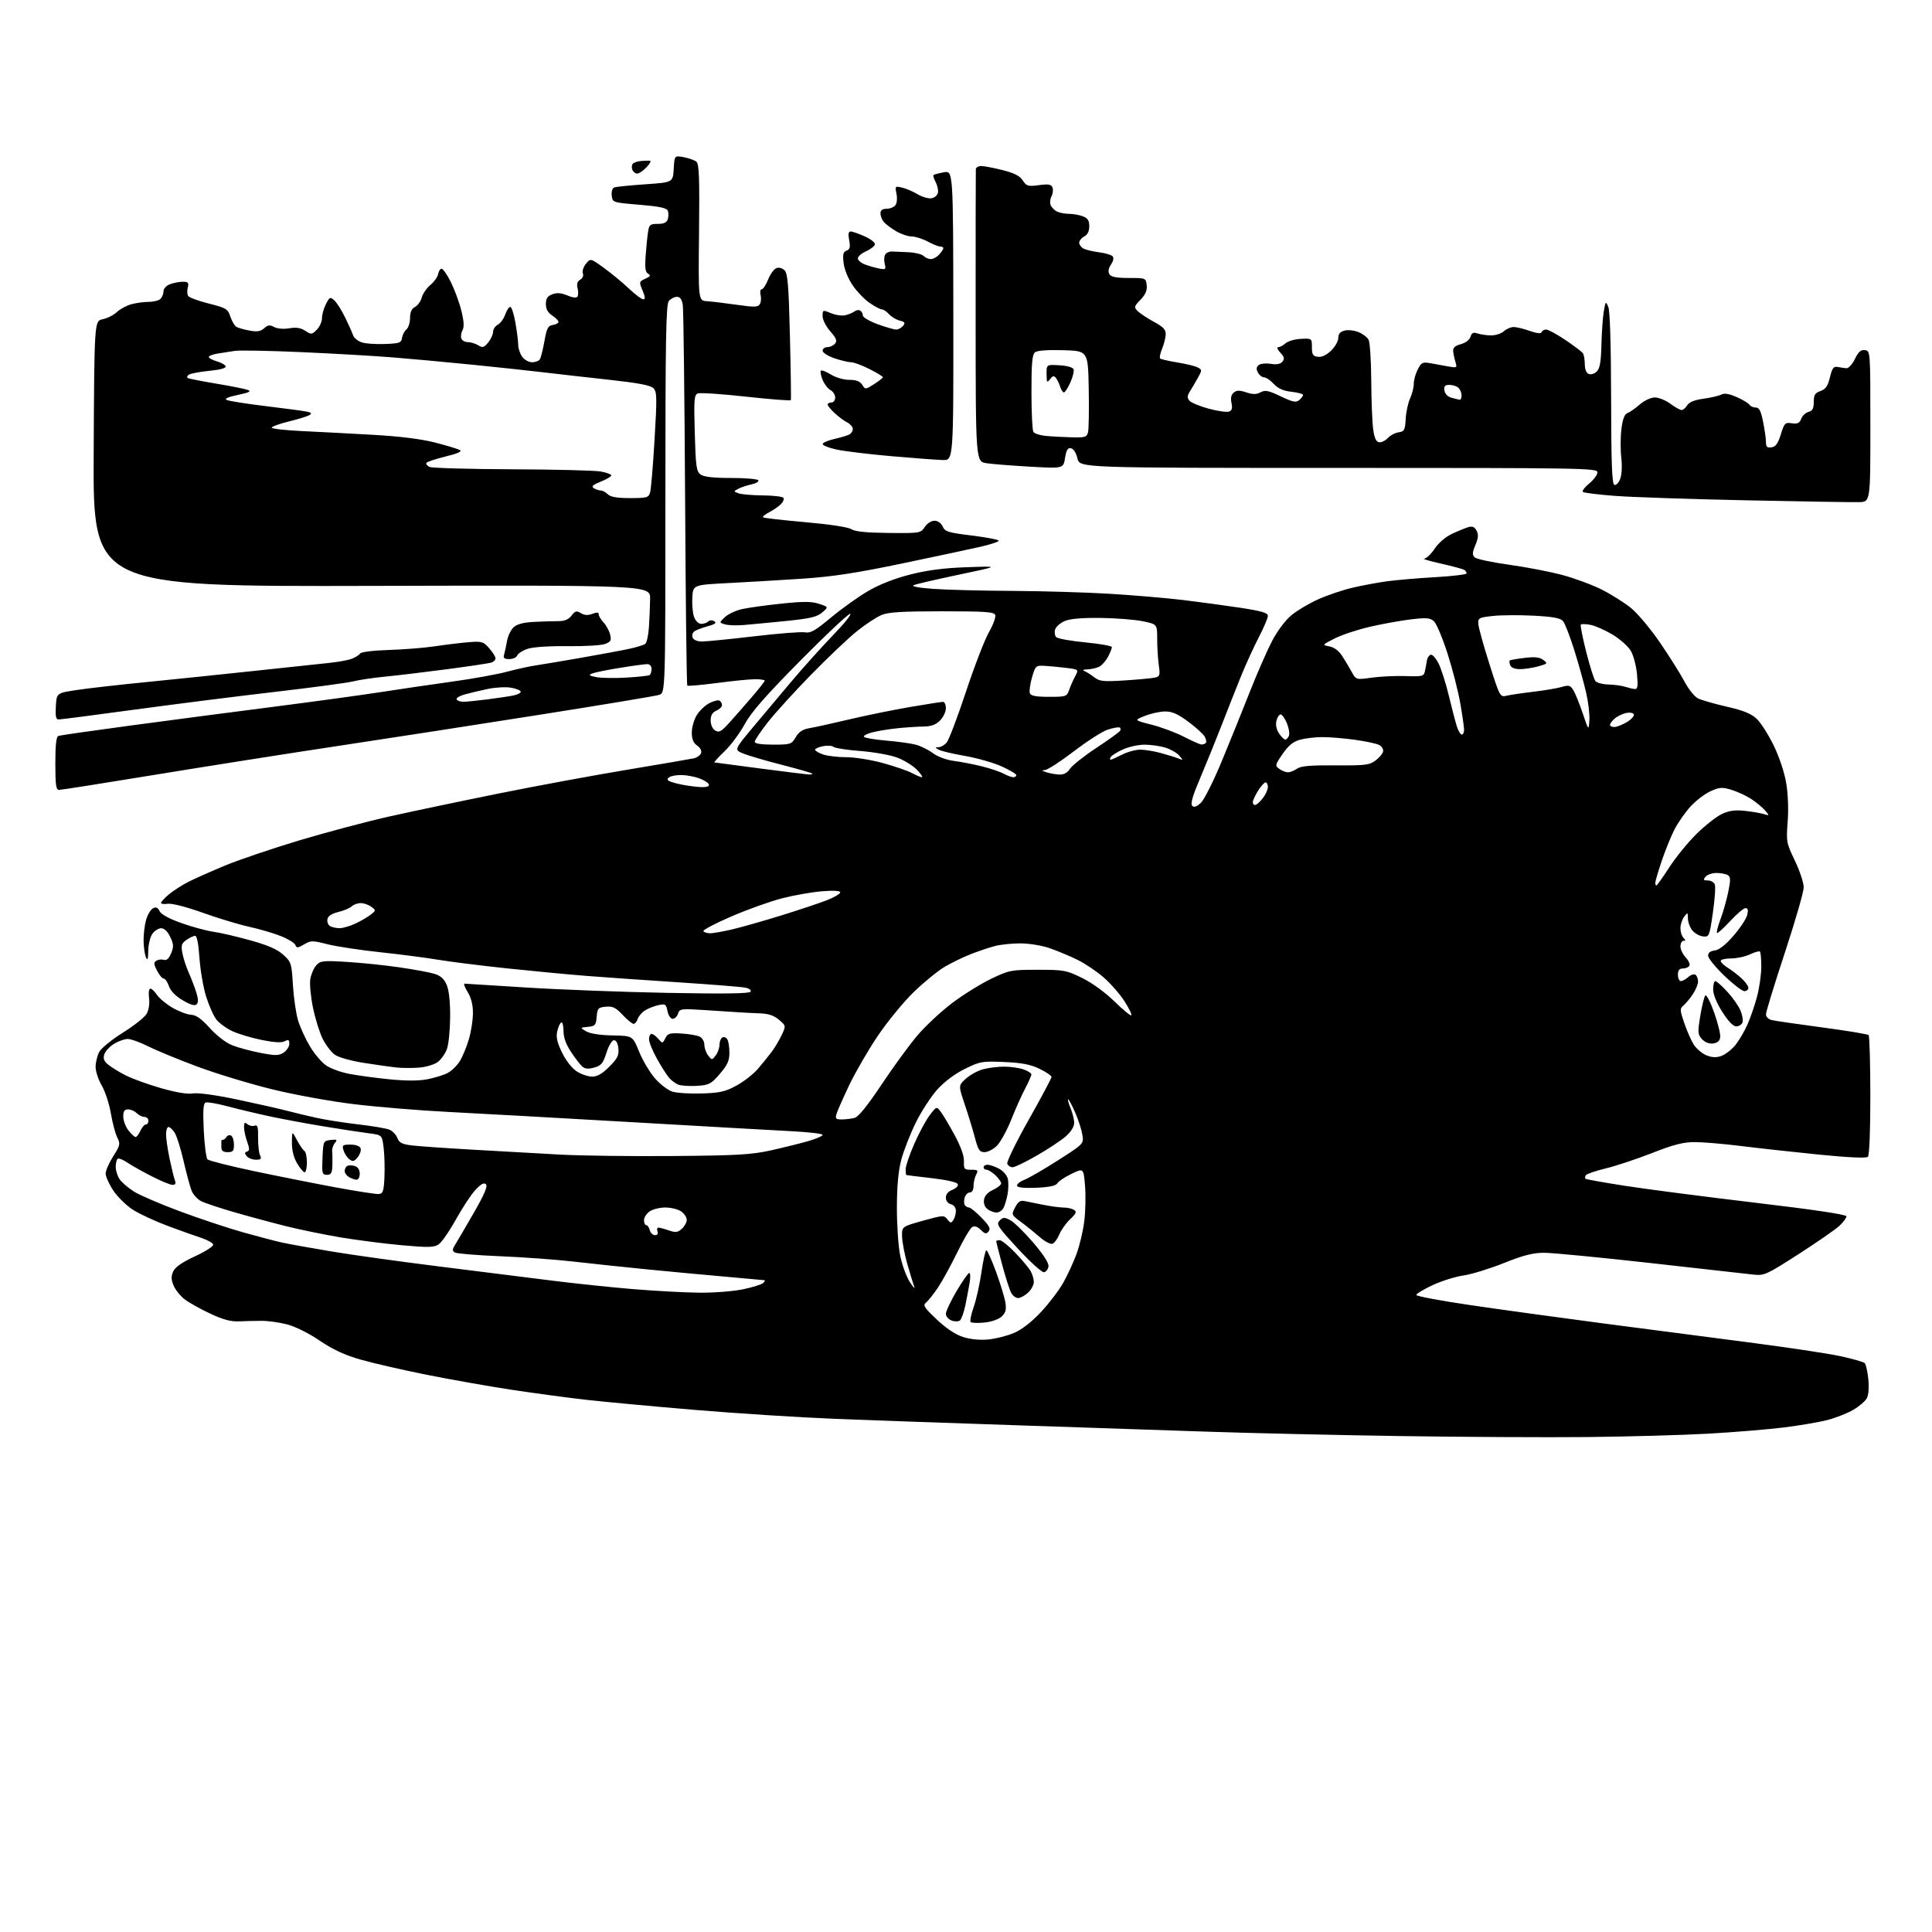 <?xml version="1.0" encoding="UTF-8" standalone="no"?>
<svg 
  version="1.1" 
  xmlns="http://www.w3.org/2000/svg" 
  xmlns:xlink="http://www.w3.org/1999/xlink" 
  xmlns:svg="http://www.w3.org/2000/svg"
  xmlns:rdf="http://www.w3.org/1999/02/22-rdf-syntax-ns#"
  xmlns:cc="http://creativecommons.org/ns#"
  xmlns:dc="http://purl.org/dc/elements/1.1/"
  viewBox="0 0 768 768"
  width="768"
  height="768"
>
<style>svg {background-color: white; }</style>"
<path stroke="none" fill="black" fill-rule="evenodd" d="M631.00,571.25C614.77,571.41 581.02,571.24 556.00,570.85C530.98,570.47 496.55,569.68 479.50,569.10C462.45,568.52 427.80,567.35 402.50,566.51C377.20,565.67 345.25,564.54 331.50,563.99C317.75,563.44 293.00,561.86 276.50,560.48C260.00,559.10 240.43,557.28 233.00,556.44C225.57,555.60 212.07,553.78 203.00,552.40C193.93,551.01 178.81,548.33 169.41,546.45C160.01,544.57 148.31,541.88 143.41,540.48C137.02,538.66 132.39,536.51 127.04,532.89C122.64,529.92 117.30,527.27 114.04,526.44C110.99,525.67 106.47,525.04 104.00,525.05C101.53,525.06 97.47,525.15 95.00,525.26C91.72,525.39 88.61,524.56 83.53,522.17C79.69,520.37 75.14,517.82 73.42,516.51C71.70,515.20 69.71,512.72 69.01,511.02C68.02,508.63 67.98,507.33 68.87,505.39C69.65,503.66 72.43,501.75 77.57,499.37C81.88,497.38 84.96,495.37 84.74,494.69C84.53,494.04 82.36,492.85 79.93,492.05C77.49,491.26 71.45,489.10 66.50,487.25C61.55,485.40 55.38,482.53 52.79,480.87C50.21,479.21 46.72,475.78 45.04,473.25C43.37,470.73 42.00,467.70 42.00,466.52C42.00,465.35 43.35,462.26 45.00,459.65C47.77,455.29 47.90,454.70 46.63,452.21C45.87,450.72 44.72,446.38 44.07,442.58C43.42,438.77 41.78,433.78 40.44,431.49C39.10,429.20 38.00,425.88 38.00,424.11C38.00,422.35 38.64,419.69 39.42,418.20C40.19,416.72 44.44,413.25 48.85,410.50C53.26,407.75 57.51,404.38 58.29,403.00C59.15,401.50 59.54,399.00 59.25,396.75C58.98,394.61 59.21,393.00 59.78,393.00C60.32,393.00 61.49,394.10 62.38,395.45C63.26,396.80 66.03,399.11 68.53,400.57C71.04,402.04 74.36,403.30 75.92,403.38C77.98,403.48 80.04,404.94 83.38,408.65C86.07,411.64 89.76,414.49 92.24,415.48C94.58,416.42 99.65,417.80 103.50,418.53C109.54,419.69 110.81,419.68 112.75,418.42C113.99,417.61 115.00,416.05 115.00,414.94C115.00,413.30 114.66,413.11 113.17,413.91C111.92,414.58 108.99,414.41 103.92,413.38C99.84,412.55 94.59,410.96 92.25,409.85C89.92,408.74 87.10,406.68 86.00,405.27C84.90,403.87 83.07,399.75 81.93,396.11C80.80,392.48 79.61,385.56 79.29,380.75C78.92,375.26 78.28,372.00 77.57,372.00C76.95,372.00 75.40,372.73 74.13,373.62C72.17,375.00 71.92,375.78 72.50,378.87C72.88,380.87 73.98,384.30 74.96,386.50C75.95,388.70 77.30,392.23 77.98,394.34C78.84,397.01 78.90,398.50 78.17,399.23C77.45,399.95 75.76,399.47 72.67,397.65C69.82,395.98 67.83,393.95 67.16,392.02C66.58,390.36 65.64,389.00 65.08,389.00C64.51,389.00 63.32,387.59 62.43,385.87C61.09,383.28 61.05,382.59 62.16,381.89C62.90,381.43 64.23,381.27 65.12,381.55C66.23,381.89 67.14,381.08 68.02,378.95C69.11,376.33 69.05,375.34 67.67,372.43C66.63,370.25 65.32,369.00 64.07,369.00C63.00,369.00 61.41,370.00 60.56,371.22C59.70,372.44 58.97,375.48 58.93,377.97C58.88,381.42 58.65,382.02 58.00,380.50C57.53,379.40 57.11,376.48 57.08,374.00C57.04,371.52 57.48,367.82 58.04,365.78C58.61,363.73 59.83,361.64 60.74,361.12C62.00,360.42 62.67,360.70 63.46,362.23C64.12,363.52 67.34,365.26 72.29,367.00C76.58,368.51 82.21,370.03 84.79,370.38C87.38,370.73 93.94,372.25 99.37,373.76C106.46,375.72 110.18,377.34 112.57,379.50C115.76,382.38 115.92,382.86 116.44,391.54C116.74,396.52 117.65,402.82 118.46,405.54C119.27,408.27 121.41,412.96 123.22,415.97C125.02,418.97 127.93,422.40 129.69,423.57C131.44,424.75 135.49,426.23 138.69,426.85C141.88,427.48 149.02,428.45 154.53,429.01C161.21,429.69 166.31,429.70 169.78,429.04C172.65,428.50 176.31,427.38 177.90,426.55C179.50,425.72 181.71,423.58 182.81,421.77C183.91,419.97 185.53,416.06 186.40,413.07C187.28,410.08 188.00,405.41 188.00,402.69C188.00,399.42 187.29,396.59 185.92,394.37C184.77,392.52 184.21,391.01 184.67,391.02C185.13,391.03 196.07,391.71 209.00,392.54C221.93,393.37 247.17,394.33 265.10,394.68C287.76,395.11 297.90,394.97 298.36,394.23C298.74,393.61 297.87,392.93 296.26,392.60C294.74,392.30 282.93,391.35 270.00,390.51C257.07,389.67 240.65,388.52 233.50,387.96C226.35,387.41 211.95,386.04 201.50,384.94C191.05,383.83 178.68,382.28 174.00,381.49C169.32,380.70 158.97,379.36 151.00,378.51C143.03,377.66 133.63,376.23 130.13,375.34C124.18,373.82 123.56,373.83 120.87,375.42C118.38,376.89 117.91,376.92 117.42,375.65C117.11,374.84 114.52,373.25 111.68,372.12C108.83,370.98 103.12,369.31 99.00,368.40C94.88,367.49 86.55,364.97 80.50,362.80C74.18,360.54 68.33,359.03 66.75,359.26C65.24,359.48 64.00,359.32 64.00,358.92C64.00,358.51 65.41,356.99 67.14,355.53C68.87,354.08 72.38,351.83 74.93,350.53C77.49,349.24 84.00,346.34 89.41,344.09C94.82,341.84 108.07,337.35 118.87,334.10C129.67,330.86 145.83,326.57 154.79,324.56C163.75,322.56 183.10,318.49 197.79,315.52C212.48,312.55 235.53,308.28 249.00,306.04C262.48,303.79 274.53,301.73 275.79,301.45C277.05,301.17 278.35,300.25 278.67,299.41C279.03,298.49 278.41,297.27 277.13,296.38C275.61,295.31 275.00,293.83 275.00,291.19C275.01,289.16 275.89,286.06 276.96,284.30C278.03,282.54 280.29,280.38 281.99,279.51C283.68,278.63 285.50,278.19 286.03,278.52C286.56,278.85 287.00,279.66 287.00,280.32C287.00,280.98 285.99,281.97 284.75,282.51C283.16,283.21 282.50,284.35 282.50,286.39C282.50,288.10 283.24,289.74 284.30,290.39C285.81,291.32 286.69,290.85 289.80,287.42C291.83,285.18 295.86,280.60 298.75,277.24C301.64,273.88 304.00,270.88 304.00,270.57C304.00,270.26 302.28,270.00 300.19,270.00C298.09,270.00 291.26,270.67 285.02,271.50C278.77,272.32 273.45,272.79 273.20,272.53C272.95,272.28 272.56,238.87 272.34,198.29C272.11,157.70 271.70,123.04 271.42,121.25C271.06,118.95 270.37,118.00 269.08,118.00C268.07,118.00 266.63,118.75 265.87,119.66C264.74,121.04 264.50,134.54 264.50,198.38C264.50,275.45 264.50,275.45 262.00,276.23C260.62,276.67 239.70,280.15 215.50,283.97C191.30,287.80 155.07,293.41 135.00,296.43C114.92,299.46 81.95,304.65 61.73,307.97C41.50,311.29 24.29,314.00 23.48,314.00C22.27,314.00 22.00,312.09 22.00,303.47C22.00,295.93 22.36,292.82 23.25,292.52C23.94,292.29 36.65,290.47 51.50,288.47C66.35,286.47 92.00,283.10 108.50,280.99C125.00,278.87 144.35,276.22 151.50,275.10C158.65,273.98 171.25,272.13 179.50,270.99C187.75,269.85 197.65,268.06 201.50,267.03C205.35,266.00 210.53,264.86 213.00,264.50C215.47,264.14 223.80,262.74 231.50,261.39C239.20,260.04 247.75,258.44 250.50,257.84C253.25,257.23 255.96,256.37 256.53,255.93C257.10,255.48 257.74,252.50 257.96,249.31C258.18,246.11 258.39,241.05 258.43,238.06C258.50,232.61 258.50,232.61 147.74,232.90C36.98,233.18 36.98,233.18 37.24,180.38C37.50,127.58 37.50,127.58 40.82,126.90C42.64,126.53 45.15,125.26 46.41,124.09C47.66,122.91 50.21,121.51 52.08,120.98C53.96,120.44 57.09,120.00 59.04,120.00C61.00,120.00 63.14,119.46 63.80,118.80C64.46,118.14 65.00,116.78 65.00,115.78C65.00,114.74 66.11,113.53 67.57,112.98C68.98,112.44 71.27,112.00 72.67,112.00C74.81,112.00 75.13,112.36 74.65,114.26C74.34,115.50 74.40,117.02 74.79,117.65C75.18,118.27 78.88,119.63 83.00,120.67C89.99,122.44 90.57,122.80 91.59,125.90C92.19,127.74 93.31,129.58 94.09,129.99C94.87,130.41 97.23,131.06 99.35,131.44C102.25,131.96 103.65,131.72 105.02,130.48C106.48,129.16 107.25,129.06 108.99,130.00C110.27,130.68 112.72,130.88 115.00,130.50C117.76,130.03 119.55,130.32 121.35,131.49C123.72,133.05 123.97,133.03 125.93,131.07C127.07,129.93 128.00,127.85 128.00,126.45C128.00,125.05 128.71,122.53 129.57,120.86C131.03,118.03 131.27,117.93 132.92,119.42C133.89,120.30 135.83,123.38 137.23,126.26C138.63,129.14 140.04,132.29 140.36,133.27C140.69,134.24 142.12,135.47 143.55,136.02C144.97,136.56 149.15,136.89 152.82,136.75C158.83,136.53 159.53,136.28 159.81,134.32C159.98,133.13 160.77,131.61 161.56,130.95C162.35,130.29 163.00,128.25 163.00,126.41C163.00,124.10 163.61,122.74 164.99,122.01C166.08,121.42 167.28,119.74 167.65,118.27C168.01,116.81 169.57,114.55 171.09,113.27C172.62,111.98 174.01,110.03 174.18,108.93C174.36,107.82 174.95,106.88 175.50,106.82C176.05,106.77 177.70,109.11 179.17,112.02C180.63,114.94 182.52,120.03 183.35,123.35C184.43,127.61 184.57,129.93 183.86,131.26C183.30,132.31 183.09,133.80 183.39,134.58C183.69,135.36 184.86,136.00 185.98,136.00C187.11,136.00 188.95,136.56 190.08,137.25C191.85,138.33 192.39,138.18 194.07,136.14C195.13,134.84 196.00,132.94 196.00,131.92C196.00,130.90 196.85,129.61 197.89,129.06C198.94,128.50 200.26,126.68 200.84,125.02C201.42,123.36 202.32,122.00 202.85,122.00C203.37,122.00 204.29,124.85 204.90,128.33C205.50,131.81 206.00,135.76 206.00,137.11C206.00,138.45 206.70,140.56 207.56,141.78C208.43,143.02 210.17,144.00 211.50,144.00C212.81,144.00 214.21,143.47 214.61,142.82C215.02,142.17 215.83,138.90 216.43,135.57C217.34,130.44 217.86,129.45 219.75,129.18C220.99,129.00 222.00,128.45 222.00,127.95C222.00,127.45 220.87,126.31 219.50,125.41C217.78,124.28 217.00,122.86 217.00,120.86C217.00,118.66 217.62,117.71 219.55,116.98C221.38,116.29 223.06,116.42 225.53,117.45C227.72,118.36 229.18,118.52 229.57,117.88C229.91,117.33 229.92,115.81 229.59,114.50C229.18,112.85 229.51,111.82 230.65,111.18C231.62,110.63 232.06,109.60 231.70,108.67C231.37,107.81 231.92,106.09 232.91,104.86C234.72,102.63 234.72,102.63 240.11,106.53C243.07,108.68 247.53,112.36 250.00,114.71C252.47,117.05 255.04,118.98 255.70,118.99C256.58,119.00 256.51,118.07 255.43,115.49C254.00,112.06 254.03,111.94 256.53,110.80C258.56,109.88 258.79,109.46 257.64,108.82C256.53,108.20 256.30,106.54 256.64,101.75C256.90,98.31 257.32,94.04 257.60,92.25C258.04,89.32 258.42,89.00 261.48,89.00C263.90,89.00 265.03,88.47 265.46,87.14C265.78,86.12 265.79,84.61 265.47,83.78C265.04,82.67 262.18,82.06 254.20,81.39C243.52,80.50 243.50,80.50 243.18,77.74C243.00,76.13 243.41,74.79 244.18,74.51C244.91,74.24 250.45,73.68 256.50,73.26C267.50,72.50 267.50,72.50 267.81,67.15C268.11,61.80 268.11,61.80 271.81,62.49C273.84,62.87 276.10,63.68 276.84,64.28C277.91,65.17 278.11,70.80 277.88,92.44C277.58,119.50 277.58,119.50 281.04,119.73C282.94,119.86 288.25,120.50 292.83,121.15C299.86,122.16 301.30,122.13 302.04,120.93C302.52,120.15 302.66,118.50 302.35,117.26C302.04,116.02 302.23,115.00 302.78,115.00C303.33,115.00 304.48,113.26 305.33,111.13C306.18,109.00 307.66,106.96 308.62,106.59C309.63,106.20 310.99,106.56 311.88,107.45C313.14,108.71 313.52,113.44 314.01,133.74C314.35,147.36 314.51,158.75 314.37,159.05C314.24,159.36 306.24,158.74 296.61,157.68C286.98,156.62 278.34,156.04 277.42,156.39C275.94,156.96 275.80,158.70 276.18,172.14C276.56,185.49 276.83,187.40 278.50,188.62C279.81,189.58 283.50,190.00 290.63,190.00C296.27,190.00 301.14,190.41 301.45,190.92C301.76,191.42 300.55,192.15 298.76,192.54C296.97,192.92 294.61,193.70 293.52,194.28C291.55,195.31 291.55,195.32 293.52,196.09C294.61,196.51 298.96,196.89 303.19,196.93C307.42,196.97 311.14,197.41 311.45,197.92C311.76,198.43 311.30,199.56 310.41,200.44C309.53,201.32 307.46,202.74 305.81,203.60C304.16,204.45 303.04,205.37 303.31,205.64C303.59,205.92 311.13,206.78 320.07,207.57C329.88,208.43 337.17,209.54 338.43,210.36C339.89,211.32 344.34,211.77 353.24,211.86C365.76,211.98 365.99,211.94 367.60,209.49C368.53,208.07 370.19,207.00 371.45,207.00C372.80,207.00 374.09,207.90 374.73,209.30C375.66,211.35 376.92,211.74 386.39,212.89C392.22,213.61 397.00,214.53 397.00,214.95C397.00,215.36 393.74,216.44 389.75,217.35C385.76,218.26 371.73,221.25 358.56,224.00C340.36,227.80 330.90,229.24 319.06,230.03C310.50,230.60 297.20,231.39 289.50,231.78C275.50,232.50 275.50,232.50 275.20,237.56C275.04,240.35 275.37,243.84 275.93,245.31C276.52,246.87 277.72,248.00 278.78,248.00C279.78,248.00 281.03,247.57 281.56,247.04C282.12,246.48 283.10,246.44 283.93,246.96C284.97,247.60 284.30,248.12 281.42,248.91C279.26,249.51 276.87,250.40 276.10,250.90C275.34,251.39 274.99,252.52 275.32,253.40C275.71,254.40 277.12,255.00 279.11,255.00C280.85,255.00 290.20,254.07 299.89,252.93C309.57,251.78 318.66,251.08 320.08,251.37C322.17,251.78 324.13,250.66 330.32,245.49C334.53,241.98 341.15,237.25 345.03,234.98C349.57,232.33 355.54,229.98 361.79,228.39C368.74,226.63 375.19,225.79 384.50,225.47C397.50,225.01 397.50,225.01 381.13,228.45C372.12,230.34 364.02,232.22 363.13,232.64C362.17,233.09 365.40,233.69 371.00,234.09C376.23,234.47 390.30,234.83 402.29,234.89C414.27,234.95 431.82,235.47 441.29,236.05C450.75,236.62 463.90,237.75 470.50,238.54C477.10,239.34 487.34,240.73 493.25,241.63C501.57,242.91 504.00,243.63 504.00,244.82C504.00,245.67 502.35,249.55 500.34,253.44C498.33,257.32 495.13,264.32 493.24,269.00C491.35,273.68 487.88,282.45 485.53,288.50C483.18,294.55 479.37,303.94 477.06,309.38C474.09,316.34 473.16,319.56 473.91,320.31C474.66,321.06 475.68,320.71 477.39,319.11C478.72,317.86 482.51,310.26 485.85,302.17C489.19,294.10 494.22,281.65 497.03,274.50C499.85,267.35 503.77,258.44 505.73,254.69C507.84,250.68 511.01,246.49 513.44,244.49C515.72,242.63 520.48,239.81 524.04,238.22C527.59,236.63 533.65,234.57 537.50,233.66C541.35,232.74 547.65,231.57 551.50,231.05C555.35,230.54 564.01,229.80 570.75,229.42C577.49,229.03 583.00,228.36 583.00,227.92C583.00,227.48 582.56,226.84 582.02,226.51C581.47,226.18 577.31,225.06 572.77,224.03C568.22,223.01 565.23,222.13 566.12,222.08C567.01,222.04 568.89,220.25 570.30,218.12C571.83,215.82 574.62,213.42 577.18,212.21C579.56,211.10 582.49,209.90 583.69,209.54C585.28,209.08 586.17,209.46 586.96,210.93C587.78,212.46 587.67,213.86 586.50,216.66C585.24,219.67 585.19,220.60 586.22,221.57C586.93,222.23 593.05,223.54 599.83,224.48C606.62,225.42 616.17,227.26 621.06,228.57C625.94,229.88 632.99,232.49 636.72,234.37C640.45,236.25 645.66,239.53 648.29,241.65C650.93,243.77 656.16,250.00 659.91,255.50C663.67,261.00 668.04,267.96 669.63,270.96C671.21,273.97 673.63,276.97 675.00,277.64C676.38,278.31 681.52,279.78 686.42,280.91C693.00,282.42 696.12,283.68 698.30,285.73C699.92,287.25 702.95,291.99 705.04,296.27C707.27,300.84 709.33,307.00 710.04,311.25C710.77,315.57 711.01,321.75 710.63,326.65C710.02,334.55 710.12,335.09 713.50,342.14C715.43,346.16 717.00,350.92 717.00,352.73C717.00,354.54 713.62,366.24 709.50,378.73C705.38,391.22 702.00,402.23 702.00,403.20C702.00,404.20 702.97,405.19 704.25,405.49C705.49,405.79 714.52,407.10 724.31,408.41C734.11,409.72 742.43,411.09 742.80,411.46C743.17,411.84 743.48,422.66 743.49,435.51C743.49,449.81 743.11,459.26 742.50,459.85C741.86,460.46 734.82,460.14 723.00,458.96C712.83,457.94 698.89,456.41 692.03,455.55C685.17,454.70 676.92,454.00 673.69,454.00C669.13,454.00 665.34,454.97 656.66,458.37C650.52,460.78 642.23,463.52 638.24,464.48C634.25,465.44 630.72,466.65 630.39,467.18C630.07,467.70 630.00,468.33 630.24,468.57C630.48,468.81 637.61,470.08 646.09,471.40C654.56,472.72 677.81,475.73 697.75,478.10C721.16,480.87 734.00,482.79 734.00,483.51C734.00,484.12 732.76,485.80 731.25,487.23C729.74,488.66 722.42,493.74 715.00,498.51C702.14,506.77 701.29,507.15 697.00,506.67C694.52,506.39 676.11,504.33 656.09,502.08C636.06,499.84 617.05,498.00 613.86,498.00C609.38,498.00 605.67,498.95 597.77,502.10C592.12,504.36 584.89,506.58 581.69,507.03C578.50,507.49 572.99,509.22 569.44,510.88C565.90,512.54 563.00,514.29 563.00,514.77C563.00,515.26 572.79,517.09 584.75,518.84C596.71,520.59 620.00,523.80 636.50,525.97C653.00,528.14 679.10,531.54 694.50,533.53C709.90,535.52 726.53,538.01 731.45,539.07C736.37,540.13 740.78,541.38 741.26,541.86C741.73,542.33 742.37,545.18 742.68,548.19C743.02,551.49 742.79,554.52 742.10,555.80C741.48,556.98 739.06,559.05 736.73,560.42C734.40,561.78 729.80,563.60 726.50,564.46C723.20,565.32 715.33,566.67 709.00,567.45C702.67,568.23 689.17,569.34 679.00,569.91C668.83,570.48 647.23,571.08 631.00,571.25zM392.87,532.46C395.82,532.18 400.43,531.01 403.12,529.85C406.22,528.52 410.13,525.48 413.81,521.54C417.01,518.13 420.99,512.89 422.66,509.92C424.33,506.94 426.69,501.84 427.90,498.58C429.11,495.33 430.50,489.48 431.00,485.58C431.50,481.69 431.64,475.31 431.32,471.40C430.73,464.31 430.73,464.31 425.93,466.63C423.29,467.90 420.77,469.59 420.32,470.37C419.75,471.36 417.20,471.91 412.08,472.15C407.27,472.36 404.53,472.09 404.29,471.38C404.09,470.77 405.40,469.69 407.21,468.98C409.02,468.28 415.07,464.77 420.66,461.19C430.82,454.68 430.82,454.68 430.26,451.09C429.95,449.12 428.67,445.14 427.41,442.25C426.14,439.36 424.88,437.00 424.61,437.00C424.33,437.00 424.75,438.56 425.55,440.47C426.35,442.38 427.00,445.03 427.00,446.36C427.00,447.86 425.73,449.91 423.69,451.70C421.87,453.30 416.71,456.72 412.24,459.30C407.76,461.89 403.38,464.00 402.52,464.00C401.65,464.00 400.70,463.37 400.40,462.60C400.11,461.83 403.94,453.97 408.93,445.12C413.92,436.27 418.00,428.62 418.00,428.11C418.00,427.60 415.86,426.14 413.25,424.88C409.65,423.13 406.26,422.48 399.22,422.17C390.42,421.78 389.60,421.92 383.53,424.91C379.51,426.89 375.43,429.96 372.55,433.15C370.04,435.95 366.18,441.90 363.99,446.37C361.80,450.84 359.23,457.43 358.28,461.00C357.10,465.46 356.55,471.43 356.53,480.00C356.51,486.88 357.10,495.48 357.84,499.13C358.58,502.78 360.30,507.50 361.67,509.63C363.03,511.76 363.82,512.60 363.42,511.50C363.02,510.40 361.79,506.35 360.68,502.50C359.58,498.65 358.64,493.72 358.59,491.54C358.50,487.59 358.50,487.59 366.86,485.26C374.85,483.03 375.29,483.01 376.59,484.71C377.79,486.27 378.09,486.31 378.97,485.00C379.52,484.18 379.98,482.54 379.98,481.37C379.99,480.07 379.22,479.03 378.00,478.71C376.79,478.39 376.00,477.35 376.00,476.07C376.00,474.71 376.93,473.60 378.58,472.97C380.00,472.43 380.98,471.43 380.75,470.74C380.50,469.98 376.55,469.06 370.42,468.34C364.96,467.71 360.39,467.15 360.25,467.09C360.11,467.04 360.01,465.99 360.01,464.75C360.02,463.51 361.56,458.99 363.43,454.71C365.30,450.42 368.06,445.30 369.56,443.33C372.30,439.74 372.30,439.74 374.03,442.04C374.98,443.30 377.46,447.48 379.53,451.32C381.96,455.82 383.27,459.51 383.19,461.66C383.07,464.73 383.30,465.00 386.07,465.00C388.73,465.00 388.95,465.22 388.04,466.93C387.47,468.00 387.00,470.02 387.00,471.43C387.00,472.99 386.44,474.00 385.57,474.00C384.78,474.00 383.85,474.90 383.50,475.99C383.16,477.09 383.15,478.44 383.49,478.99C383.84,479.55 384.59,480.00 385.18,480.00C385.76,480.00 388.01,481.83 390.18,484.07C393.27,487.25 393.89,488.43 393.00,489.50C392.06,490.64 391.53,490.53 389.90,488.90C388.63,487.63 387.42,487.22 386.49,487.75C385.69,488.19 383.01,492.74 380.52,497.85C378.03,502.96 374.58,509.25 372.86,511.82C371.13,514.40 369.01,517.07 368.15,517.76C366.78,518.87 367.31,519.72 372.37,524.51C376.12,528.05 379.82,530.52 382.84,531.48C385.75,532.41 389.51,532.78 392.87,532.46zM381.59,524.90C380.98,525.38 379.51,525.39 378.25,524.92C377.01,524.45 376.00,523.25 376.00,522.27C376.00,521.28 377.91,517.22 380.25,513.24C382.59,509.27 384.86,506.01 385.30,506.01C385.73,506.00 385.81,507.69 385.47,509.75C385.13,511.81 384.37,515.87 383.77,518.76C383.17,521.66 382.19,524.42 381.59,524.90zM391.26,525.74C388.64,525.99 386.21,525.89 385.85,525.53C385.49,525.16 386.03,522.50 387.04,519.61C388.06,516.73 389.46,510.46 390.15,505.68C390.84,500.91 391.72,497.00 392.11,497.00C392.49,497.00 394.25,500.94 396.01,505.75C397.76,510.56 399.43,516.08 399.70,518.01C400.08,520.70 399.72,521.95 398.11,523.40C396.91,524.48 393.99,525.48 391.26,525.74zM404.72,516.00C403.81,516.00 402.56,515.04 401.93,513.86C401.30,512.69 399.71,507.70 398.39,502.79C397.08,497.88 396.00,493.66 396.00,493.43C396.00,493.19 396.63,493.00 397.40,493.00C398.17,493.00 400.98,495.27 403.64,498.05C406.30,500.82 409.03,504.09 409.70,505.30C410.38,506.51 410.95,508.43 410.96,509.58C410.98,510.72 409.96,512.63 408.69,513.83C407.41,515.02 405.63,516.00 404.72,516.00zM278.00,513.86C283.84,513.92 291.58,513.31 295.44,512.50C299.25,511.69 302.83,510.57 303.39,510.01C303.94,509.46 304.20,508.96 303.95,508.91C303.70,508.86 296.75,508.23 288.50,507.51C280.25,506.79 266.07,505.47 257.00,504.57C247.93,503.67 234.88,502.29 228.00,501.50C221.12,500.70 207.99,499.75 198.81,499.37C189.63,499.00 181.53,498.33 180.81,497.88C179.74,497.21 179.76,496.65 180.93,494.78C181.72,493.53 185.04,487.85 188.31,482.17C192.56,474.79 193.94,471.54 193.17,470.77C192.40,470.00 191.22,470.63 189.01,472.99C187.32,474.80 183.81,480.11 181.21,484.78C178.62,489.45 175.53,493.91 174.33,494.69C172.52,495.89 170.19,495.94 159.83,495.01C153.05,494.40 142.10,493.00 135.50,491.90C128.90,490.79 119.00,488.76 113.50,487.38C108.00,486.00 98.78,483.51 93.01,481.84C87.23,480.17 81.34,478.19 79.90,477.45C78.46,476.70 76.78,474.84 76.16,473.30C75.54,471.76 74.11,466.45 72.97,461.50C71.83,456.55 70.24,451.49 69.43,450.25C68.62,449.01 67.51,448.00 66.98,448.00C66.44,448.00 66.00,449.32 66.00,450.93C66.00,452.55 66.65,456.94 67.43,460.68C68.22,464.43 69.17,468.29 69.54,469.25C70.01,470.48 69.73,471.00 68.58,471.00C67.68,471.00 63.92,469.45 60.23,467.55C56.53,465.66 52.18,463.21 50.56,462.11C48.95,461.01 47.26,460.34 46.81,460.62C46.37,460.89 46.00,462.34 46.00,463.84C46.00,465.33 46.71,467.57 47.59,468.82C48.46,470.06 51.02,472.25 53.28,473.68C55.54,475.11 63.77,478.64 71.57,481.54C79.37,484.44 90.64,488.19 96.62,489.87C102.61,491.55 109.59,493.38 112.15,493.94C114.70,494.50 123.48,496.08 131.65,497.45C139.82,498.83 159.32,501.54 175.00,503.49C190.68,505.43 210.70,507.95 219.50,509.07C228.30,510.19 242.70,511.70 251.50,512.43C260.30,513.16 272.23,513.81 278.00,513.86zM415.00,505.73C414.18,505.86 409.52,501.65 404.65,496.37C396.60,487.65 395.94,486.63 397.37,485.20C398.75,483.82 399.26,483.80 401.65,485.07C403.13,485.85 407.22,489.85 410.72,493.95C414.85,498.79 416.98,502.12 416.79,503.44C416.63,504.56 415.82,505.59 415.00,505.73zM418.39,494.41C417.60,494.71 415.28,493.49 413.23,491.69C411.18,489.90 407.81,487.19 405.75,485.67C402.05,482.93 402.02,482.86 403.53,479.94C404.70,477.68 405.59,477.09 407.28,477.44C408.50,477.70 411.88,478.38 414.80,478.95C417.71,479.53 421.31,480.01 422.80,480.02C424.28,480.02 426.15,480.44 426.94,480.94C428.11,481.68 427.82,482.38 425.39,484.67C423.75,486.23 421.82,488.93 421.11,490.68C420.40,492.43 419.17,494.10 418.39,494.41zM260.37,491.00C261.35,491.00 261.72,490.44 261.36,489.50C261.05,488.68 261.22,488.00 261.74,488.00C262.27,488.00 264.14,488.50 265.90,489.11C268.58,490.05 269.41,489.94 271.05,488.46C272.12,487.49 273.00,485.89 273.00,484.90C273.00,483.92 272.00,482.41 270.78,481.56C269.56,480.70 266.73,480.00 264.50,480.00C262.27,480.00 259.44,480.70 258.22,481.56C257.00,482.41 256.00,483.99 256.00,485.06C256.00,486.13 256.40,487.00 256.88,487.00C257.37,487.00 258.00,487.90 258.29,489.00C258.58,490.10 259.52,491.00 260.37,491.00zM396.16,482.00C395.18,482.00 393.58,481.41 392.60,480.69C391.50,479.89 390.94,478.45 391.16,476.94C391.38,475.35 392.62,473.98 394.73,473.00C396.50,472.18 397.97,471.02 397.98,470.42C397.99,469.83 396.96,468.37 395.69,467.17C394.41,465.98 392.84,465.00 392.19,465.00C391.53,465.00 391.00,464.55 391.00,464.00C391.00,463.45 391.70,463.00 392.55,463.00C393.40,463.00 395.42,463.68 397.04,464.52C398.65,465.35 400.25,467.16 400.60,468.52C400.94,469.89 400.91,472.69 400.52,474.74C400.14,476.79 399.40,479.26 398.88,480.23C398.36,481.20 397.13,482.00 396.16,482.00zM150.50,474.65C152.24,474.52 152.54,473.67 152.82,468.00C152.99,464.43 152.85,459.18 152.51,456.34C151.88,451.17 151.88,451.17 146.69,450.51C143.83,450.15 136.10,448.97 129.50,447.89C122.90,446.82 113.22,445.03 108.00,443.93C102.78,442.83 95.01,440.99 90.75,439.85C86.49,438.71 82.44,438.00 81.75,438.26C80.81,438.62 80.62,441.38 81.00,449.32C81.28,455.15 81.95,460.34 82.50,460.87C83.05,461.40 91.15,463.46 100.50,465.44C109.85,467.42 124.47,470.33 133.00,471.92C141.53,473.50 149.40,474.73 150.50,474.65zM141.75,468.97C141.06,468.95 139.71,468.48 138.75,467.92C137.79,467.36 137.00,466.27 137.00,465.51C137.00,464.74 137.45,463.84 138.01,463.49C138.56,463.15 139.91,463.16 141.01,463.50C142.28,463.91 143.00,465.02 143.00,466.57C143.00,467.91 142.44,468.99 141.75,468.97zM129.95,467.00C128.07,467.00 127.93,466.48 128.20,460.25C128.50,453.60 128.54,453.50 131.44,453.16C133.98,452.88 134.21,453.04 133.12,454.36C132.42,455.19 131.94,456.70 132.04,457.69C132.15,458.69 132.18,461.19 132.12,463.25C132.02,466.32 131.63,467.00 129.95,467.00zM121.10,466.00C120.60,466.00 119.25,464.40 118.10,462.44C116.74,460.14 116.02,457.23 116.04,454.19C116.09,449.50 116.09,449.50 118.03,453.19C119.11,455.21 120.44,457.15 120.99,457.49C121.55,457.84 122.00,459.89 122.00,462.06C122.00,464.23 121.59,466.00 121.10,466.00zM142.20,460.00C140.76,461.77 140.24,461.89 138.85,460.80C137.94,460.08 136.90,458.49 136.53,457.25C135.93,455.22 136.21,455.00 139.33,455.00C141.43,455.00 143.00,455.57 143.34,456.45C143.65,457.25 143.13,458.84 142.20,460.00zM101.73,461.00C100.36,461.00 98.72,460.37 98.08,459.60C97.19,458.52 97.22,458.09 98.21,457.76C99.25,457.41 99.26,456.66 98.25,453.84C97.56,451.93 97.00,449.32 97.00,448.06C97.00,446.22 97.28,445.98 98.37,446.89C99.13,447.52 100.40,447.78 101.21,447.47C102.38,447.03 102.65,447.96 102.60,452.21C102.56,455.12 102.91,458.29 103.37,459.25C104.06,460.67 103.75,461.00 101.73,461.00zM267.50,459.54C293.48,459.32 298.73,459.01 306.67,457.24C311.71,456.11 318.35,454.46 321.42,453.57C324.49,452.67 327.00,451.58 327.00,451.12C327.00,450.67 321.49,450.02 314.75,449.68C308.01,449.33 279.10,447.69 250.50,446.04C221.90,444.39 189.28,442.57 178.00,442.00C166.72,441.43 149.94,440.05 140.69,438.92C131.17,437.77 116.91,435.17 107.81,432.92C98.97,430.74 85.61,426.67 78.12,423.86C70.63,421.06 61.93,417.47 58.78,415.88C55.63,414.30 52.03,413.00 50.78,413.00C49.53,413.01 47.08,413.87 45.34,414.93C43.60,415.99 41.86,417.88 41.46,419.12C40.92,420.82 41.33,421.85 43.11,423.29C44.42,424.35 47.55,426.26 50.08,427.54C52.61,428.82 58.86,431.08 63.97,432.55C69.98,434.27 74.48,435.02 76.71,434.66C78.78,434.32 85.83,435.30 94.33,437.09C102.12,438.73 110.97,440.73 114.00,441.53C117.03,442.33 122.42,443.62 126.00,444.40C129.57,445.18 137.00,446.34 142.50,446.97C148.00,447.61 153.52,448.54 154.77,449.05C156.02,449.56 157.45,451.04 157.94,452.35C158.67,454.25 159.80,454.84 163.67,455.32C166.33,455.65 177.28,456.41 188.00,457.02C198.72,457.63 214.25,458.50 222.50,458.96C230.75,459.42 251.00,459.68 267.50,459.54zM90.50,458.00C88.67,458.00 88.00,457.47 88.00,456.00C88.00,454.90 88.00,453.77 88.00,453.50C88.00,453.23 88.29,453.04 88.64,453.09C88.99,453.13 89.61,452.62 90.03,451.96C90.44,451.29 91.28,451.05 91.89,451.43C92.50,451.81 93.00,453.44 93.00,455.06C93.00,457.53 92.60,458.00 90.50,458.00zM391.39,458.00C389.39,458.00 388.84,457.18 387.54,452.25C386.71,449.09 384.89,443.12 383.49,439.00C380.96,431.50 380.96,431.50 383.93,428.81C385.56,427.33 388.60,425.65 390.70,425.07C392.79,424.49 396.57,424.01 399.10,424.01C401.63,424.00 405.12,424.49 406.85,425.10C408.58,425.70 410.00,426.60 410.00,427.10C410.00,427.59 408.87,430.14 407.50,432.75C406.12,435.36 403.62,440.95 401.94,445.18C400.25,449.40 397.72,454.01 396.30,455.43C394.89,456.84 392.68,458.00 391.39,458.00zM53.91,452.00C54.33,452.00 55.19,450.88 55.82,449.50C56.44,448.12 57.42,447.00 57.98,447.00C58.54,447.00 59.00,446.32 59.00,445.50C59.00,444.68 58.29,444.00 57.43,444.00C56.56,444.00 55.18,443.32 54.36,442.50C53.53,441.68 51.99,441.00 50.93,441.00C49.47,441.00 49.00,441.70 49.00,443.87C49.00,445.44 49.93,447.92 51.07,449.37C52.21,450.81 53.49,452.00 53.91,452.00zM334.68,444.99C336.23,444.98 338.52,444.70 339.76,444.37C341.24,443.97 344.93,439.40 350.43,431.13C355.05,424.18 361.45,415.42 364.64,411.65C367.84,407.88 374.07,402.08 378.48,398.74C382.89,395.41 389.88,391.07 394.00,389.09C401.21,385.64 401.93,385.50 412.52,385.50C422.95,385.50 423.90,385.68 430.19,388.77C434.13,390.71 439.34,394.50 443.01,398.09C446.41,401.42 449.43,403.90 449.73,403.61C450.02,403.32 448.79,400.79 447.00,398.01C445.22,395.22 441.51,390.98 438.77,388.58C436.03,386.18 431.29,383.00 428.23,381.50C425.18,380.01 420.21,377.93 417.19,376.89C414.13,375.84 408.98,375.00 405.59,375.01C402.24,375.01 397.70,375.48 395.50,376.06C393.30,376.64 389.02,378.07 386.00,379.25C382.98,380.42 378.25,382.72 375.50,384.34C372.75,385.97 367.20,390.50 363.18,394.40C359.15,398.31 352.72,406.16 348.89,411.85C345.07,417.54 339.98,426.32 337.58,431.35C335.19,436.38 332.92,441.51 332.55,442.75C331.95,444.71 332.22,445.00 334.68,444.99zM279.00,434.67C286.18,434.44 288.32,433.96 292.80,431.51C295.72,429.92 299.55,426.93 301.30,424.86C303.06,422.80 305.48,419.81 306.68,418.22C307.89,416.64 309.68,413.64 310.67,411.57C312.47,407.80 312.47,407.80 309.68,405.40C307.69,403.69 305.54,402.95 302.19,402.83C299.61,402.74 295.70,402.54 293.50,402.39C291.30,402.24 285.15,401.84 279.83,401.50C270.69,400.92 270.13,401.00 269.52,402.95C269.16,404.08 268.21,405.00 267.41,405.00C266.58,405.00 265.69,403.68 265.34,401.95C264.78,399.14 264.49,398.95 261.63,399.58C259.92,399.96 257.53,400.92 256.30,401.72C255.08,402.52 253.81,404.04 253.47,405.09C253.14,406.14 252.42,407.00 251.87,407.00C251.32,407.00 249.35,405.39 247.50,403.43C244.74,400.50 243.54,399.92 240.82,400.18C237.78,400.47 237.47,400.82 237.19,404.19C236.92,407.53 236.59,407.91 233.69,408.19C230.50,408.50 230.50,408.50 233.00,409.97C234.56,410.89 238.51,411.50 243.50,411.60C251.50,411.75 251.50,411.75 254.05,418.04C255.46,421.51 258.30,426.28 260.36,428.66C262.43,431.03 265.55,433.41 267.31,433.95C269.06,434.49 274.32,434.81 279.00,434.67zM276.91,431.65C273.94,431.83 270.60,431.59 269.50,431.11C268.40,430.63 266.78,429.40 265.91,428.37C265.03,427.34 262.89,423.97 261.16,420.88C259.42,417.79 258.00,414.30 258.00,413.13C258.00,411.96 258.45,411.00 259.01,411.00C259.57,411.00 260.77,411.88 261.69,412.95C263.34,414.88 263.38,414.88 264.48,412.70C265.47,410.77 266.26,410.54 271.04,410.85C274.04,411.03 277.28,411.61 278.24,412.13C279.21,412.65 280.00,414.09 280.00,415.34C280.00,416.59 280.68,418.49 281.50,419.56C282.98,421.48 283.02,421.48 284.50,419.56C285.32,418.49 286.00,416.61 286.00,415.37C286.00,414.13 286.50,412.81 287.11,412.43C287.72,412.05 288.62,412.36 289.10,413.12C289.58,413.88 289.96,416.30 289.95,418.50C289.94,421.68 289.16,423.40 286.13,426.90C282.63,430.96 281.90,431.34 276.91,431.65zM235.37,427.98C237.39,428.00 239.40,426.83 242.18,424.05C245.45,420.79 246.08,419.53 245.82,416.80C245.62,414.77 244.96,413.50 244.08,413.50C243.26,413.50 242.00,415.59 241.08,418.47C239.75,422.67 239.00,423.58 236.27,424.36C233.98,425.01 232.60,424.92 231.55,424.04C230.73,423.36 228.70,420.75 227.03,418.23C224.96,415.11 224.00,412.42 224.00,409.77C224.00,407.63 223.58,406.14 223.08,406.45C222.57,406.77 221.85,408.39 221.49,410.06C220.99,412.30 221.51,414.52 223.45,418.48C224.99,421.63 227.40,424.70 229.29,425.91C231.05,427.04 233.79,427.97 235.37,427.98zM166.49,424.40C163.74,424.61 159.70,424.58 157.50,424.34C155.30,424.10 149.47,423.28 144.55,422.50C139.42,421.69 134.51,420.30 133.05,419.24C131.65,418.23 129.50,415.39 128.27,412.95C127.05,410.50 125.31,404.94 124.42,400.59C123.52,396.25 123.04,391.13 123.35,389.22C123.66,387.31 124.72,384.85 125.71,383.75C127.36,381.91 128.32,381.80 137.85,382.37C143.54,382.71 152.99,383.69 158.85,384.54C164.71,385.39 171.01,386.57 172.85,387.15C175.21,387.90 176.61,389.21 177.60,391.58C178.48,393.69 178.98,398.39 178.94,404.22C178.91,409.32 178.35,415.03 177.69,416.91C177.04,418.78 175.37,421.15 173.99,422.18C172.58,423.22 169.27,424.20 166.49,424.40zM684.17,419.79C685.72,419.25 688.18,417.39 689.65,415.66C691.11,413.92 693.35,410.17 694.61,407.33C695.87,404.49 697.63,399.35 698.52,395.91C699.41,392.47 700.14,387.22 700.14,384.23C700.14,381.25 699.90,378.57 699.61,378.27C699.31,377.98 697.52,378.47 695.63,379.37C693.74,380.27 690.35,381.00 688.10,381.00C685.84,381.00 684.00,381.44 684.00,381.98C684.00,382.51 685.24,383.72 686.75,384.66C688.26,385.60 690.74,387.49 692.25,388.87C693.76,390.25 695.00,391.96 695.00,392.69C695.00,393.41 694.29,394.00 693.41,394.00C692.54,394.00 688.94,391.23 685.41,387.84C681.89,384.45 679.00,380.88 679.00,379.91C679.00,378.73 679.90,378.03 681.65,377.82C683.38,377.61 685.93,375.61 689.07,372.00C691.70,368.98 694.16,365.26 694.53,363.75C695.03,361.77 694.84,361.00 693.86,361.00C693.12,361.00 690.37,363.33 687.75,366.17C685.14,369.01 682.79,371.12 682.53,370.86C682.26,370.60 682.89,368.16 683.91,365.44C684.94,362.72 686.32,357.85 686.99,354.62C687.98,349.79 687.96,348.59 686.85,347.88C686.11,347.42 684.09,347.02 682.37,347.02C680.65,347.01 678.68,347.68 678.00,348.50C676.96,349.75 677.11,350.00 678.91,350.00C680.09,350.00 681.34,350.72 681.67,351.59C682.01,352.47 681.66,357.53 680.89,362.84C679.54,372.23 679.43,372.49 677.00,372.24C675.62,372.10 673.71,371.04 672.75,369.88C671.79,368.72 670.99,366.59 670.97,365.14C670.94,362.60 670.88,362.58 669.47,364.44C668.66,365.51 668.00,367.56 668.00,368.99C668.00,370.43 668.54,372.14 669.20,372.80C670.13,373.73 670.13,374.00 669.20,374.00C668.54,374.00 668.00,374.98 668.00,376.19C668.00,377.39 668.95,379.38 670.10,380.61C671.26,381.84 671.91,383.34 671.55,383.93C671.18,384.52 670.01,385.00 668.94,385.00C667.54,385.00 667.00,385.69 667.00,387.50C667.00,388.88 667.53,390.00 668.17,390.00C668.82,390.00 670.14,389.28 671.11,388.40C672.08,387.52 673.35,387.10 673.94,387.46C674.52,387.82 675.00,389.03 675.00,390.15C675.00,391.27 674.03,393.61 672.84,395.35C671.66,397.08 669.99,399.07 669.14,399.76C667.75,400.89 667.78,401.57 669.46,406.52C670.49,409.54 672.16,413.38 673.18,415.06C674.20,416.74 676.46,418.71 678.20,419.44C680.46,420.39 682.16,420.49 684.17,419.79zM680.95,414.80C679.36,414.98 677.70,414.32 676.55,413.06C674.86,411.19 674.81,410.40 675.90,403.76C676.56,399.77 677.46,396.14 677.90,395.70C678.34,395.26 679.92,398.33 681.41,402.52C682.90,406.72 683.98,411.13 683.81,412.33C683.60,413.81 682.69,414.59 680.95,414.80zM690.18,408.00C688.97,408.00 686.98,405.93 684.65,402.26C682.37,398.68 681.00,395.28 681.00,393.26C681.00,391.46 681.39,390.00 681.87,390.00C682.35,390.00 684.50,391.91 686.65,394.25C688.80,396.59 691.16,399.95 691.89,401.73C692.63,403.51 692.97,405.65 692.65,406.48C692.32,407.32 691.21,408.00 690.18,408.00zM282.31,370.99C283.51,370.98 287.43,370.29 291.00,369.46C294.57,368.63 303.35,366.14 310.50,363.92C317.65,361.70 325.86,358.96 328.75,357.83C331.64,356.69 334.00,355.31 334.00,354.74C334.00,354.08 331.43,353.92 326.75,354.30C322.76,354.62 315.68,355.86 311.00,357.06C306.32,358.25 297.23,361.50 290.79,364.28C284.35,367.05 279.31,369.70 279.60,370.16C279.88,370.62 281.10,370.99 282.31,370.99zM135.00,368.96C136.38,368.96 139.30,368.09 141.50,367.03C143.70,365.98 146.40,364.38 147.50,363.49C149.48,361.90 149.48,361.86 147.56,360.44C146.49,359.65 144.61,359.00 143.38,359.00C142.15,359.00 140.55,359.58 139.82,360.28C139.09,360.99 136.70,362.00 134.51,362.53C131.87,363.17 130.40,364.13 130.16,365.38C129.96,366.41 130.41,367.64 131.15,368.11C131.89,368.58 133.62,368.97 135.00,368.96zM658.45,352.00C658.70,352.00 661.01,348.74 663.59,344.75C666.17,340.76 671.05,334.78 674.43,331.46C677.81,328.14 682.31,324.60 684.43,323.60C687.24,322.26 689.65,321.92 693.39,322.30C696.20,322.60 699.62,323.17 701.00,323.57C703.50,324.31 703.50,324.31 701.50,322.03C700.40,320.77 697.88,318.71 695.91,317.46C693.93,316.20 690.45,314.62 688.17,313.93C684.56,312.85 683.49,312.93 679.99,314.51C677.77,315.51 674.19,318.23 672.04,320.57C669.89,322.91 666.98,327.08 665.57,329.85C664.17,332.62 661.89,338.25 660.51,342.37C659.13,346.49 658.00,350.34 658.00,350.93C658.00,351.52 658.20,352.00 658.45,352.00zM498.93,320.00C499.44,320.00 500.79,318.81 501.93,317.37C503.07,315.92 504.00,313.89 504.00,312.87C504.00,311.84 503.59,311.00 503.08,311.00C502.58,311.00 501.23,312.52 500.08,314.37C498.94,316.22 498.00,318.25 498.00,318.87C498.00,319.49 498.42,320.00 498.93,320.00zM278.83,312.89C280.99,312.96 282.03,312.58 281.77,311.82C281.56,311.17 279.83,310.08 277.94,309.39C276.05,308.71 272.93,308.12 271.00,308.09C269.07,308.06 266.89,308.42 266.14,308.89C265.21,309.48 265.13,309.96 265.88,310.42C266.48,310.80 268.89,311.48 271.23,311.94C273.58,312.40 277.00,312.83 278.83,312.89zM366.44,308.96C366.95,308.98 366.08,307.65 364.50,306.00C362.92,304.35 359.35,302.16 356.57,301.13C353.78,300.10 347.23,298.93 342.00,298.54C336.77,298.14 332.00,297.41 331.39,296.91C330.78,296.40 328.87,296.28 327.14,296.62C325.41,296.97 324.00,297.60 324.00,298.03C324.00,298.45 325.42,299.30 327.15,299.90C328.88,300.51 333.05,301.00 336.41,301.00C339.77,301.00 346.34,302.05 351.01,303.34C355.68,304.62 360.85,306.40 362.50,307.30C364.15,308.19 365.92,308.94 366.44,308.96zM402.75,308.96C403.44,308.98 404.00,308.61 404.00,308.14C404.00,307.66 401.35,306.09 398.12,304.63C394.89,303.18 388.30,301.31 383.48,300.47C378.66,299.63 373.99,298.52 373.11,298.00C371.64,297.15 371.64,297.06 373.10,297.03C373.97,297.01 375.40,296.21 376.27,295.25C377.14,294.29 380.59,285.21 383.95,275.08C387.30,264.95 391.43,254.25 393.12,251.30C394.81,248.34 395.93,245.27 395.62,244.46C395.16,243.24 391.64,243.00 374.50,243.00C358.56,243.00 353.14,243.33 350.38,244.49C348.42,245.31 344.04,248.19 340.66,250.90C337.27,253.61 329.08,261.38 322.45,268.16C315.82,274.95 308.05,283.49 305.20,287.14C302.34,290.79 300.00,294.28 300.00,294.89C300.00,295.60 302.62,296.00 307.28,296.00C314.30,296.00 314.63,295.89 316.32,293.04C317.59,290.89 319.09,289.91 321.78,289.46C323.83,289.12 330.98,287.54 337.68,285.95C344.38,284.37 355.23,282.16 361.79,281.04C368.35,279.92 374.23,279.00 374.86,279.00C375.49,279.00 376.00,280.15 376.00,281.55C376.00,282.95 374.95,285.14 373.67,286.43C371.95,288.14 370.16,288.77 366.92,288.82C364.49,288.85 359.80,289.16 356.50,289.52C353.20,289.87 348.80,290.59 346.72,291.13C344.64,291.66 343.16,292.46 343.44,292.90C343.71,293.34 347.66,294.01 352.22,294.39C356.77,294.77 362.09,295.50 364.03,296.02C365.97,296.53 369.04,298.05 370.86,299.40C372.81,300.84 376.28,302.11 379.33,302.50C382.17,302.87 387.19,303.84 390.47,304.67C393.76,305.50 397.58,306.79 398.97,307.55C400.36,308.30 402.06,308.94 402.75,308.96zM321.42,307.87C322.47,307.94 323.10,307.77 322.83,307.49C322.55,307.21 317.05,305.64 310.62,303.99C304.18,302.34 297.33,300.33 295.39,299.52C291.86,298.04 291.86,298.04 299.17,289.27C303.19,284.45 310.29,276.00 314.94,270.50C319.60,265.00 326.99,256.79 331.38,252.25C335.77,247.71 338.72,244.00 337.95,244.00C337.17,244.00 328.20,252.44 318.01,262.75C304.19,276.74 298.61,283.13 296.00,287.93C294.07,291.47 290.48,296.30 288.00,298.67C285.52,301.04 283.73,303.02 284.00,303.08C284.27,303.13 292.38,304.20 302.00,305.46C311.62,306.72 320.36,307.80 321.42,307.87zM421.13,307.90C422.89,307.97 424.30,307.19 425.35,305.59C426.22,304.26 430.89,300.56 435.72,297.37C440.55,294.18 444.82,291.11 445.22,290.54C445.61,289.97 445.50,289.35 444.98,289.17C444.45,288.99 442.33,289.39 440.26,290.07C438.19,290.75 432.18,294.61 426.89,298.65C421.60,302.69 416.43,306.04 415.39,306.10C413.95,306.18 414.10,306.39 416.00,307.00C417.38,307.44 419.69,307.85 421.13,307.90zM511.97,307.00C512.84,307.00 514.48,306.36 515.60,305.57C517.14,304.49 520.87,304.16 530.85,304.24C542.66,304.33 544.35,304.13 546.78,302.32C548.28,301.20 549.64,299.58 549.81,298.71C549.98,297.84 549.29,296.69 548.28,296.15C547.27,295.61 542.94,294.68 538.65,294.08C534.36,293.49 528.53,293.00 525.68,293.01C522.83,293.01 518.82,293.48 516.77,294.05C514.04,294.81 512.19,296.32 509.87,299.69C506.84,304.09 506.78,304.37 508.54,305.65C509.55,306.39 511.10,307.00 511.97,307.00zM441.48,302.00C441.81,302.00 443.84,301.10 446.00,300.00C448.16,298.90 451.42,298.00 453.24,298.00C455.07,298.00 458.80,298.61 461.53,299.36C464.26,300.11 467.40,301.08 468.50,301.53C470.43,302.31 470.44,302.27 468.73,300.32C467.76,299.21 465.24,297.79 463.12,297.15C461.00,296.52 457.30,296.01 454.88,296.02C452.47,296.03 448.64,296.89 446.37,297.92C444.10,298.95 441.94,300.29 441.56,300.90C441.19,301.50 441.15,302.00 441.48,302.00zM477.58,295.95C478.18,295.98 478.95,295.72 479.30,295.37C479.65,295.02 479.48,293.90 478.93,292.88C478.39,291.86 475.43,289.16 472.36,286.89C468.11,283.75 465.89,282.78 463.07,282.82C461.03,282.85 457.44,283.64 455.08,284.59C450.79,286.30 450.79,286.30 457.78,288.08C461.62,289.05 467.41,291.21 470.63,292.88C473.86,294.54 476.99,295.93 477.58,295.95zM510.92,294.00C511.39,294.00 512.05,293.30 512.38,292.44C512.71,291.59 512.33,289.34 511.54,287.44C510.75,285.55 509.64,284.00 509.07,284.00C508.50,284.00 507.75,285.13 507.41,286.51C507.01,288.08 507.39,289.95 508.41,291.51C509.31,292.88 510.44,294.00 510.92,294.00zM581.08,292.00C581.58,292.00 582.00,291.16 582.00,290.13C582.00,289.10 581.31,284.32 580.47,279.50C579.63,274.68 577.33,265.73 575.36,259.62C573.39,253.50 570.97,247.79 569.98,246.92C568.49,245.60 566.98,245.48 560.85,246.21C556.81,246.69 549.45,248.02 544.50,249.17C539.55,250.31 533.25,252.41 530.50,253.82C525.50,256.39 525.50,256.39 528.46,256.95C530.31,257.30 532.19,258.69 533.46,260.64C534.58,262.37 536.30,265.24 537.28,267.02C539.05,270.25 539.05,270.25 545.28,269.38C548.70,268.90 554.75,268.62 558.73,268.75C565.51,268.98 565.99,268.86 566.44,266.75C566.71,265.51 567.05,263.64 567.21,262.58C567.37,261.53 568.04,260.49 568.70,260.27C569.35,260.05 570.76,261.59 571.82,263.68C572.89,265.78 574.73,271.55 575.92,276.50C577.11,281.45 578.55,286.96 579.12,288.75C579.69,290.54 580.57,292.00 581.08,292.00zM631.80,286.38C631.97,284.11 631.39,279.16 630.52,275.38C629.66,271.59 627.54,264.00 625.82,258.50C624.10,253.00 622.08,247.78 621.33,246.90C620.30,245.70 617.38,245.15 609.73,244.75C604.10,244.45 596.80,244.49 593.50,244.85C587.83,245.46 587.51,245.64 587.66,248.08C587.76,249.50 589.73,256.62 592.05,263.92C596.21,276.99 596.31,277.17 598.88,276.56C600.32,276.22 605.10,275.51 609.50,274.99C613.90,274.47 618.97,273.61 620.77,273.09C623.62,272.25 624.21,272.41 625.41,274.31C626.16,275.52 627.84,279.65 629.14,283.50C631.50,290.50 631.50,290.50 631.80,286.38zM641.75,289.00C642.71,288.99 644.98,288.09 646.80,286.98C648.61,285.87 649.80,284.49 649.44,283.90C649.06,283.29 647.65,283.12 646.14,283.50C644.69,283.86 642.71,284.87 641.75,285.73C640.79,286.60 640.00,287.69 640.00,288.15C640.00,288.62 640.79,289.00 641.75,289.00zM23.33,286.00C22.23,286.00 21.97,284.79 22.20,280.75C22.50,275.50 22.50,275.50 30.43,274.30C34.79,273.63 47.84,272.15 59.43,271.01C71.02,269.86 90.40,267.85 102.50,266.54C114.60,265.23 127.35,263.87 130.84,263.52C134.33,263.17 138.37,262.43 139.82,261.88C141.27,261.33 142.76,260.39 143.13,259.79C143.52,259.17 148.33,258.57 154.65,258.37C160.62,258.18 168.88,257.52 173.00,256.89C177.12,256.27 183.08,255.55 186.22,255.29C191.53,254.86 192.13,255.03 194.44,257.66C195.81,259.22 196.95,261.03 196.97,261.68C196.99,262.33 196.21,263.11 195.25,263.40C194.29,263.70 186.30,264.89 177.50,266.05C168.70,267.21 157.68,268.53 153.00,268.98C148.32,269.44 142.70,270.27 140.50,270.84C138.30,271.41 124.35,273.29 109.50,275.01C94.65,276.73 69.51,279.91 53.64,282.07C37.76,284.23 24.13,286.00 23.33,286.00zM184.31,278.97C185.51,278.95 189.88,278.51 194.00,277.98C198.12,277.45 202.74,276.75 204.25,276.43C205.76,276.11 207.00,275.45 207.00,274.97C207.00,274.48 205.32,273.78 203.27,273.39C201.23,273.01 197.06,273.21 194.02,273.85C190.99,274.48 186.80,275.47 184.72,276.05C182.65,276.63 181.21,277.53 181.53,278.05C181.85,278.57 183.10,278.99 184.31,278.97zM416.99,277.00C423.79,277.00 424.08,276.90 425.00,274.25C425.53,272.74 426.61,270.29 427.40,268.81C428.84,266.12 428.84,266.12 423.67,265.48C420.83,265.13 416.95,264.76 415.06,264.67C411.76,264.51 411.56,264.70 410.23,269.32C409.47,271.98 409.09,274.79 409.39,275.57C409.79,276.62 411.80,277.00 416.99,277.00zM649.89,273.90C650.99,273.98 651.16,272.74 650.73,268.01C650.44,264.71 649.34,260.55 648.30,258.76C647.26,256.97 643.98,254.04 641.01,252.26C638.05,250.48 634.11,248.74 632.26,248.39C630.42,248.04 628.68,247.99 628.41,248.26C628.13,248.54 629.09,253.42 630.53,259.12C631.98,264.82 633.63,270.05 634.20,270.74C634.78,271.43 637.10,272.04 639.37,272.10C641.64,272.15 644.62,272.56 646.00,273.00C647.38,273.44 649.12,273.85 649.89,273.90zM446.94,270.49C452.20,270.16 457.57,269.66 458.88,269.39C461.09,268.93 461.21,268.56 460.63,264.31C460.28,261.79 460.00,257.12 460.00,253.93C460.00,248.14 460.00,248.14 454.30,246.96C451.17,246.31 443.63,245.71 437.55,245.64C430.20,245.55 425.42,245.95 423.28,246.86C421.51,247.60 419.78,249.11 419.43,250.21C419.09,251.30 419.28,252.68 419.88,253.28C420.47,253.87 425.69,254.81 431.48,255.36C437.26,255.92 442.00,256.76 442.00,257.24C442.00,257.71 441.32,259.41 440.49,261.02C439.66,262.63 438.11,264.40 437.06,264.97C436.00,265.54 433.86,266.04 432.32,266.08C430.70,266.12 430.14,266.40 431.00,266.73C431.82,267.04 433.60,268.15 434.94,269.20C437.10,270.87 438.52,271.02 446.94,270.49zM248.96,269.36C253.61,269.09 257.77,268.64 258.21,268.37C258.64,268.10 259.00,267.01 259.00,265.94C259.00,264.76 258.32,264.00 257.25,264.00C256.29,264.01 251.39,264.67 246.37,265.49C241.35,266.30 236.40,267.31 235.37,267.72C233.85,268.33 234.16,268.60 237.00,269.16C238.93,269.54 244.31,269.63 248.96,269.36zM604.22,265.99C602.18,266.00 600.71,265.42 600.35,264.46C600.02,263.61 599.92,262.75 600.13,262.55C600.33,262.36 602.98,261.89 606.00,261.53C610.09,261.03 612.00,261.24 613.46,262.33C615.33,263.72 615.24,263.84 611.46,264.89C609.28,265.49 606.02,265.99 604.22,265.99zM202.46,262.00C200.46,262.00 199.98,261.60 200.38,260.25C200.66,259.29 201.19,256.84 201.55,254.82C201.90,252.79 203.10,250.31 204.20,249.32C205.58,248.07 208.14,247.41 212.35,247.21C215.73,247.04 220.07,246.91 222.00,246.91C224.43,246.92 226.02,246.24 227.21,244.71C228.67,242.82 229.20,242.68 230.92,243.74C232.33,244.60 233.69,244.69 235.47,244.01C237.28,243.32 238.00,243.38 238.00,244.21C238.00,244.85 238.87,246.30 239.93,247.44C240.99,248.57 242.16,250.73 242.53,252.23C243.11,254.57 242.82,255.12 240.52,255.99C239.04,256.55 232.34,256.95 225.62,256.86C218.42,256.77 211.92,257.20 209.79,257.90C207.80,258.56 205.93,259.75 205.62,260.55C205.31,261.35 203.89,262.00 202.46,262.00zM295.50,248.47C292.75,248.70 289.45,248.57 288.17,248.19C285.85,247.49 285.85,247.49 288.17,245.31C289.45,244.10 292.53,242.67 295.00,242.12C297.48,241.56 304.52,240.59 310.65,239.95C319.43,239.03 322.61,239.05 325.59,240.03C329.38,241.28 329.38,241.28 326.83,243.47C324.76,245.25 322.10,245.88 312.39,246.86C305.85,247.52 298.25,248.24 295.50,248.47zM739.00,199.61C736.52,199.68 716.50,199.35 694.50,198.89C672.50,198.43 648.96,197.64 642.19,197.14C635.42,196.63 629.57,195.91 629.20,195.53C628.82,195.15 629.98,193.64 631.77,192.17C633.55,190.70 635.01,188.71 635.01,187.75C635.00,186.09 629.43,186.00 532.10,186.00C429.20,186.00 429.20,186.00 428.31,182.26C427.78,180.01 426.75,178.38 425.74,178.19C424.44,177.94 423.89,178.85 423.37,182.06C422.70,186.25 422.70,186.25 409.60,185.52C402.40,185.11 394.55,184.49 392.17,184.14C387.85,183.50 387.85,183.50 387.83,126.00C387.82,94.38 387.85,67.94 387.91,67.25C387.96,66.56 388.92,66.00 390.04,66.00C391.17,66.00 394.97,66.72 398.50,67.61C403.18,68.78 405.36,69.90 406.56,71.73C408.05,74.00 408.63,74.17 412.98,73.60C416.83,73.09 417.89,73.27 418.38,74.55C418.72,75.43 418.55,76.98 418.00,78.00C417.45,79.02 417.28,80.58 417.62,81.46C417.96,82.34 419.05,83.49 420.05,84.03C421.05,84.56 423.22,85.00 424.87,85.00C426.52,85.00 429.02,85.44 430.43,85.98C432.40,86.72 433.00,87.65 433.00,89.94C433.00,91.91 432.32,93.30 431.00,94.00C429.90,94.59 429.00,95.71 429.00,96.50C429.00,97.29 429.79,98.33 430.75,98.83C431.71,99.32 434.47,99.98 436.87,100.29C439.28,100.59 441.68,101.28 442.21,101.81C442.84,102.44 442.64,103.62 441.64,105.15C440.60,106.74 440.39,108.01 441.01,109.01C441.68,110.09 443.79,110.50 448.72,110.50C455.44,110.50 455.50,110.53 455.83,113.36C456.06,115.42 455.37,117.05 453.38,119.13C450.80,121.82 450.72,122.15 452.24,123.67C453.15,124.58 456.05,126.49 458.69,127.93C462.54,130.02 463.48,131.04 463.38,133.02C463.31,134.38 462.65,136.95 461.92,138.71C461.19,140.48 460.85,142.18 461.16,142.50C461.48,142.81 464.56,143.52 468.02,144.08C471.48,144.64 475.12,145.53 476.12,146.07C477.88,147.01 477.88,147.16 476.07,150.38C475.03,152.22 473.61,154.65 472.90,155.78C471.91,157.38 471.89,158.16 472.81,159.27C473.46,160.06 476.92,161.49 480.49,162.46C484.06,163.43 487.70,163.94 488.57,163.61C489.73,163.17 489.99,162.24 489.54,160.16C489.11,158.23 489.40,156.92 490.42,156.07C491.59,155.10 492.70,155.08 495.41,155.97C498.06,156.85 499.43,156.84 501.10,155.95C502.94,154.96 504.24,155.22 509.10,157.55C513.93,159.85 515.17,160.11 516.45,159.04C517.30,158.33 518.00,157.42 518.00,157.01C518.00,156.60 515.92,156.03 513.38,155.74C510.12,155.37 508.04,154.45 506.34,152.61C505.01,151.17 503.28,150.00 502.49,150.00C501.71,150.00 500.61,149.15 500.06,148.11C499.32,146.74 499.40,145.91 500.33,145.14C501.04,144.55 503.19,144.32 505.11,144.63C507.48,145.01 508.97,144.74 509.78,143.77C510.72,142.64 510.54,141.89 508.94,140.17C507.78,138.92 507.43,138.00 508.13,138.00C508.80,138.00 510.11,137.30 511.05,136.45C512.00,135.60 514.73,134.81 517.13,134.70C521.50,134.50 521.50,134.50 521.50,138.00C521.50,140.92 521.89,141.56 523.86,141.83C525.39,142.05 527.23,141.20 529.11,139.40C530.70,137.87 532.00,135.59 532.00,134.33C532.00,132.71 532.74,131.85 534.52,131.41C535.91,131.06 538.40,131.34 540.06,132.02C541.72,132.71 543.51,134.08 544.04,135.07C544.57,136.06 545.04,143.31 545.09,151.18C545.14,159.06 545.47,167.74 545.84,170.49C546.30,174.00 546.99,175.57 548.16,175.79C549.07,175.97 550.65,175.23 551.66,174.15C552.67,173.07 554.62,172.03 556.00,171.85C558.24,171.54 558.53,170.98 558.79,166.50C558.95,163.75 559.73,160.08 560.54,158.35C561.34,156.62 562.00,154.01 562.00,152.55C562.00,151.09 562.71,148.52 563.59,146.83C565.01,144.07 565.52,143.83 568.59,144.38C570.46,144.72 573.65,145.30 575.66,145.66C579.17,146.29 579.28,146.22 578.57,143.91C578.16,142.58 577.75,140.64 577.66,139.58C577.55,138.21 578.40,137.42 580.69,136.82C582.57,136.32 584.14,135.12 584.53,133.90C585.04,132.28 585.68,131.98 587.35,132.56C588.53,132.96 590.95,133.31 592.73,133.32C594.50,133.34 596.79,132.60 597.81,131.68C598.82,130.75 600.58,130.00 601.70,130.00C602.83,130.00 605.71,130.69 608.11,131.54C610.94,132.54 612.60,132.71 612.82,132.04C613.01,131.47 613.83,131.00 614.64,131.00C615.45,131.00 618.90,132.88 622.30,135.17C625.71,137.47 628.83,139.83 629.23,140.42C629.64,141.02 629.98,142.98 629.98,144.78C629.99,146.84 630.59,148.29 631.58,148.67C632.45,149.00 633.88,148.55 634.76,147.66C635.97,146.46 636.43,143.78 636.59,137.09C636.71,132.16 637.13,126.18 637.53,123.81C638.23,119.68 638.31,119.61 639.32,122.00C639.99,123.58 640.40,137.01 640.44,158.42C640.49,184.52 640.79,192.43 641.74,192.75C642.43,192.98 643.47,191.89 644.06,190.33C644.69,188.68 644.87,185.16 644.48,181.86C644.12,178.76 644.15,173.66 644.54,170.53C645.02,166.65 645.77,164.65 646.88,164.25C647.77,163.93 649.98,162.39 651.78,160.83C653.68,159.19 656.24,158.00 657.84,158.00C659.36,158.00 662.14,159.12 664.00,160.50C665.86,161.88 667.87,163.00 668.45,163.00C669.04,163.00 670.05,162.15 670.70,161.10C671.51,159.82 673.61,158.97 677.20,158.49C680.11,158.09 683.29,157.35 684.26,156.84C685.49,156.20 687.35,156.51 690.38,157.85C692.78,158.91 695.05,160.27 695.43,160.89C695.81,161.50 696.93,162.00 697.92,162.00C699.31,162.00 699.98,163.29 700.86,167.67C701.49,170.78 702.00,174.41 702.00,175.74C702.00,177.64 702.45,178.07 704.20,177.82C705.87,177.58 706.78,176.31 707.91,172.67C709.30,168.16 709.60,167.86 712.29,168.26C714.56,168.59 715.35,168.21 716.01,166.48C716.47,165.26 717.78,164.03 718.92,163.73C720.51,163.31 721.00,162.39 721.00,159.79C721.00,157.00 721.49,156.21 723.67,155.44C725.73,154.71 726.58,153.49 727.42,150.00C728.32,146.30 728.87,145.57 730.51,145.88C731.60,146.08 733.17,146.31 734.00,146.38C734.83,146.44 736.34,144.79 737.36,142.69C738.77,139.80 739.73,138.96 741.36,139.19C743.49,139.50 743.50,139.60 743.50,169.50C743.50,199.50 743.50,199.50 739.00,199.61zM250.45,198.00C257.17,198.00 257.82,197.82 258.43,195.75C258.79,194.51 259.59,185.04 260.20,174.69C261.20,157.87 261.15,155.72 259.73,154.30C258.58,153.15 253.57,152.21 241.82,150.93C232.84,149.95 221.45,148.66 216.50,148.06C211.55,147.46 198.95,146.11 188.50,145.05C178.05,144.00 163.43,142.65 156.00,142.06C148.57,141.46 132.20,140.52 119.62,139.97C107.03,139.41 95.22,139.19 93.37,139.48C91.52,139.77 88.43,140.25 86.50,140.55C84.58,140.85 83.00,141.46 83.00,141.90C83.00,142.35 84.43,143.12 86.17,143.62C87.92,144.12 89.51,145.03 89.71,145.63C89.94,146.32 87.54,146.98 83.29,147.40C79.56,147.77 75.89,148.45 75.14,148.91C74.40,149.37 74.17,149.98 74.64,150.26C75.11,150.54 80.22,151.55 86.00,152.51C91.78,153.47 97.40,154.59 98.50,155.00C100.02,155.56 99.08,156.04 94.57,156.98C90.76,157.77 89.15,158.49 90.07,158.97C90.86,159.39 97.80,160.49 105.50,161.42C113.20,162.35 120.60,163.34 121.95,163.62C123.84,164.02 124.07,164.34 122.97,165.02C122.19,165.50 118.50,166.64 114.78,167.55C111.05,168.47 108.00,169.57 108.00,170.01C108.00,170.44 113.51,171.06 120.25,171.37C126.99,171.69 139.70,172.36 148.50,172.86C158.83,173.44 167.47,174.52 172.87,175.90C177.48,177.08 181.92,178.42 182.75,178.88C183.80,179.47 182.11,180.25 177.12,181.47C173.19,182.43 169.76,183.57 169.50,184.01C169.23,184.44 169.80,185.16 170.76,185.61C171.72,186.06 186.45,186.48 203.50,186.55C220.55,186.61 236.41,187.01 238.75,187.42C241.09,187.84 243.00,188.54 243.00,188.98C243.00,189.42 241.11,190.54 238.80,191.46C235.60,192.75 234.95,193.36 236.05,194.05C236.85,194.56 238.09,194.98 238.82,194.98C239.55,194.99 240.82,195.68 241.64,196.50C242.70,197.56 245.29,198.00 250.45,198.00zM374.76,182.87C372.42,182.80 363.30,182.12 354.50,181.35C345.70,180.59 335.89,179.41 332.69,178.73C329.49,178.05 326.94,177.05 327.03,176.50C327.11,175.95 329.29,175.02 331.87,174.44C334.46,173.86 337.12,173.05 337.79,172.63C338.45,172.22 339.00,171.25 339.00,170.48C339.00,169.70 337.99,168.55 336.75,167.91C335.51,167.28 333.26,165.60 331.75,164.19C330.24,162.78 329.00,161.26 329.00,160.81C329.00,160.37 329.68,160.00 330.50,160.00C331.32,160.00 332.00,159.12 332.00,158.04C332.00,156.95 331.16,155.62 330.14,155.07C329.11,154.53 327.70,152.69 327.00,151.01C326.30,149.32 325.99,147.67 326.31,147.35C326.63,147.03 328.43,147.72 330.32,148.89C332.26,150.09 335.41,151.00 337.63,151.00C340.41,151.00 341.87,151.56 342.75,152.96C343.96,154.90 344.02,154.90 347.44,152.71C349.35,151.50 350.93,150.26 350.96,149.96C350.98,149.66 348.59,148.20 345.65,146.71C342.71,145.22 339.41,144.00 338.33,144.00C337.24,144.00 334.25,143.28 331.68,142.41C329.08,141.52 327.00,140.19 327.00,139.41C327.00,138.63 327.84,138.00 328.88,138.00C329.91,138.00 331.28,137.37 331.93,136.59C332.86,135.47 332.47,134.47 330.05,131.71C328.34,129.77 327.00,127.10 327.00,125.67C327.00,123.15 327.06,123.13 330.34,124.50C332.18,125.27 334.77,125.63 336.09,125.30C337.42,124.98 339.04,124.29 339.71,123.77C340.37,123.25 341.38,123.12 341.96,123.47C342.53,123.83 343.00,124.71 343.00,125.43C343.00,126.14 345.63,127.69 348.85,128.87C352.07,130.04 355.39,131.00 356.23,131.00C357.07,131.00 358.30,130.34 358.97,129.54C359.96,128.34 359.73,127.97 357.66,127.45C356.28,127.10 354.37,125.96 353.42,124.91C352.47,123.86 351.19,123.00 350.58,123.00C349.97,123.00 347.80,121.87 345.78,120.49C343.75,119.12 340.69,115.96 338.99,113.48C337.19,110.86 335.67,107.16 335.36,104.63C334.93,101.14 335.16,100.15 336.52,99.63C337.86,99.12 338.08,98.24 337.56,95.49C337.09,92.96 337.26,92.01 338.20,92.02C338.92,92.03 341.45,92.93 343.84,94.01C346.30,95.13 348.00,96.52 347.78,97.24C347.56,97.93 345.95,99.14 344.19,99.93C342.44,100.72 341.00,101.97 341.00,102.71C341.00,103.44 342.24,104.52 343.75,105.10C345.26,105.67 347.80,106.41 349.40,106.73C352.06,107.26 352.25,107.11 351.69,104.90C351.36,103.57 351.44,101.90 351.88,101.19C352.32,100.48 353.54,99.93 354.59,99.97C355.64,100.00 358.62,100.14 361.20,100.27C363.79,100.39 366.46,101.06 367.15,101.75C367.84,102.44 369.14,103.00 370.05,103.00C370.95,103.00 372.43,102.18 373.35,101.17C374.26,100.17 375.00,99.04 375.00,98.67C375.00,98.30 374.43,98.00 373.74,98.00C373.04,98.00 370.79,97.10 368.74,96.00C366.69,94.90 363.82,94.00 362.37,94.00C360.92,94.00 358.11,93.03 356.12,91.85C354.13,90.66 351.94,89.00 351.25,88.16C350.56,87.31 350.00,85.80 350.00,84.81C350.00,83.57 350.75,83.00 352.38,83.00C353.69,83.00 355.26,82.39 355.88,81.64C356.54,80.85 356.74,78.95 356.37,77.09C355.75,73.98 355.81,73.91 358.61,74.58C360.20,74.95 362.96,76.13 364.73,77.20C366.51,78.27 368.98,79.00 370.22,78.82C371.48,78.64 372.64,77.66 372.84,76.62C373.04,75.58 372.63,73.67 371.93,72.37C371.23,71.07 370.85,69.82 371.08,69.59C371.31,69.36 373.16,68.87 375.20,68.49C378.90,67.80 378.90,67.80 378.96,125.40C379.02,183.00 379.02,183.00 374.76,182.87zM425.73,173.83C431.43,173.99 432.01,173.81 432.52,171.75C432.82,170.51 432.94,162.75 432.79,154.50C432.50,139.50 432.50,139.50 422.65,139.21C416.24,139.03 412.31,139.33 411.40,140.08C410.32,140.98 410.00,144.55 410.02,155.87C410.02,163.92 410.37,171.03 410.78,171.68C411.19,172.32 413.32,173.03 415.51,173.26C417.71,173.48 422.30,173.74 425.73,173.83zM580.25,158.90C580.66,158.96 581.00,158.19 581.00,157.20C581.00,156.21 580.46,154.86 579.80,154.20C579.14,153.54 577.53,153.00 576.23,153.00C574.36,153.00 573.93,153.46 574.18,155.21C574.38,156.57 575.46,157.68 577.00,158.11C578.38,158.49 579.84,158.85 580.25,158.90zM422.92,156.00C422.49,156.00 421.82,154.99 421.44,153.75C421.07,152.51 420.30,150.93 419.75,150.24C418.95,149.25 418.45,149.36 417.40,150.74C416.21,152.31 416.06,152.09 416.03,148.70C416.00,144.90 416.00,144.90 421.13,145.20C424.18,145.38 426.46,146.03 426.75,146.80C427.03,147.52 426.45,149.88 425.48,152.05C424.50,154.22 423.34,156.00 422.92,156.00zM253.29,69.00C252.55,69.00 251.67,68.29 251.34,67.43C251.01,66.57 251.13,65.48 251.62,65.02C252.10,64.55 253.62,64.08 255.00,63.98C256.38,63.87 257.92,63.83 258.42,63.89C258.93,63.95 258.29,65.12 257.00,66.50C255.71,67.88 254.04,69.00 253.29,69.00z" />

</svg>